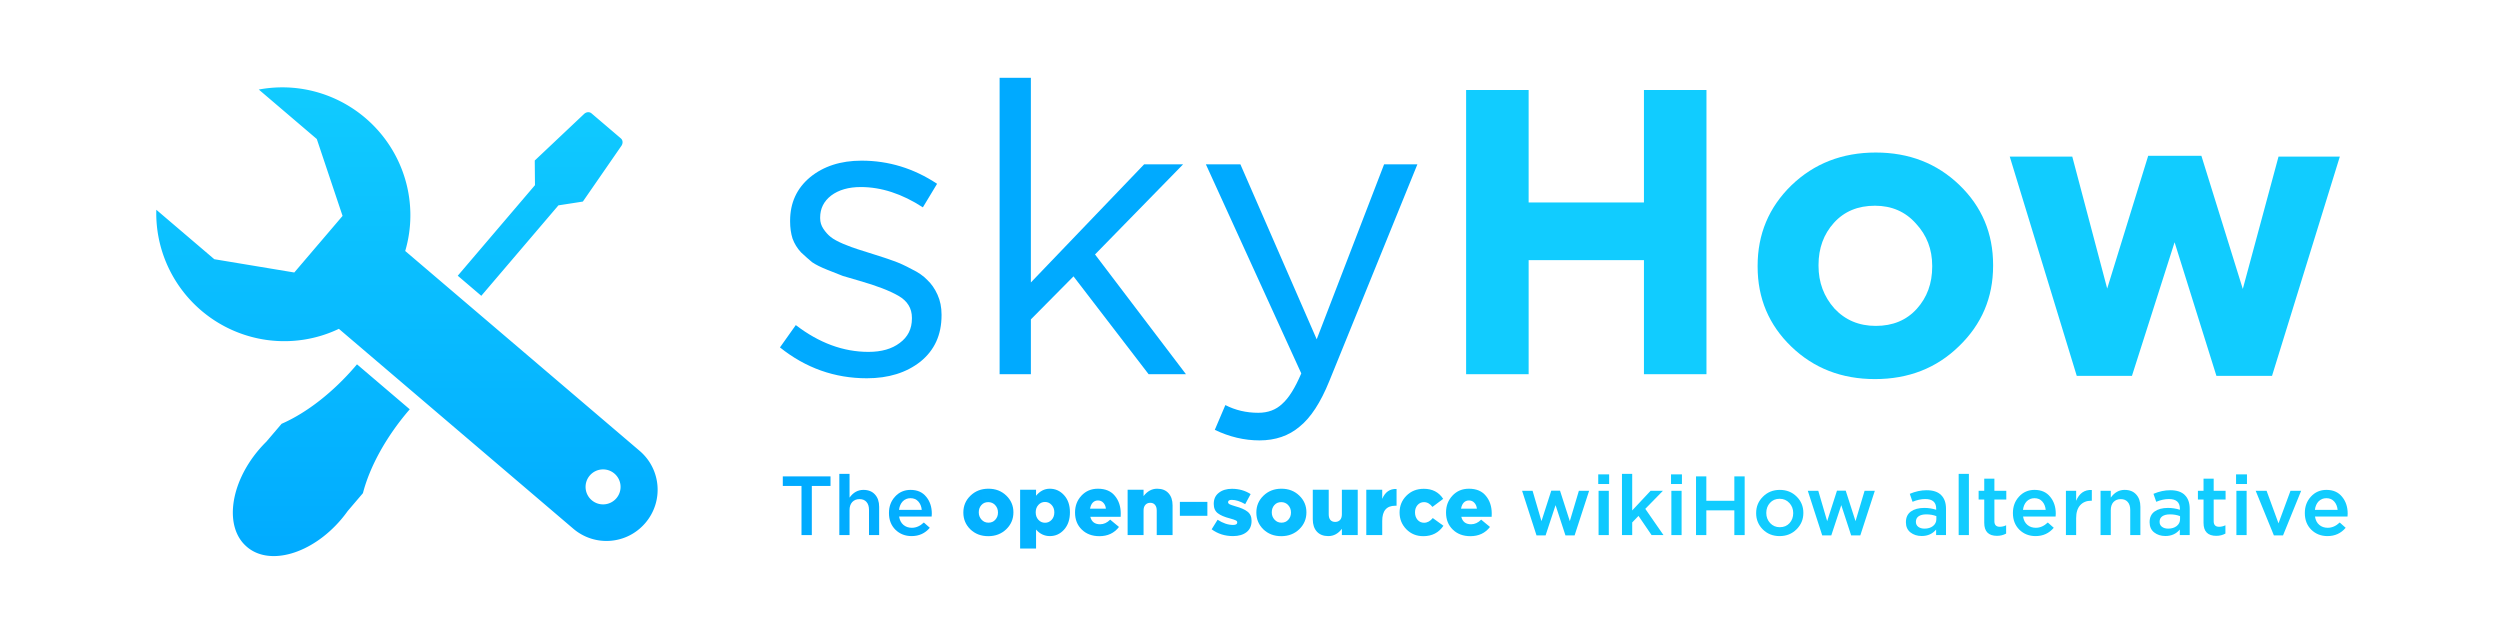<?xml version="1.0" encoding="UTF-8" standalone="no"?>
<!-- Created with Inkscape (http://www.inkscape.org/) -->

<svg
   width="1024"
   height="256"
   viewBox="0 0 270.933 67.733"
   version="1.1"
   id="svg1"
   xml:space="preserve"
   inkscape:export-filename="skyhow-logo.svg"
   inkscape:export-xdpi="96"
   inkscape:export-ydpi="96"
   xmlns:inkscape="http://www.inkscape.org/namespaces/inkscape"
   xmlns:sodipodi="http://sodipodi.sourceforge.net/DTD/sodipodi-0.dtd"
   xmlns:xlink="http://www.w3.org/1999/xlink"
   xmlns="http://www.w3.org/2000/svg"
   xmlns:svg="http://www.w3.org/2000/svg"
   xmlns:rdf="http://www.w3.org/1999/02/22-rdf-syntax-ns#"
   xmlns:cc="http://creativecommons.org/ns#"><sodipodi:namedview
     id="namedview1"
     pagecolor="#ffffff"
     bordercolor="#000000"
     borderopacity="0.25"
     inkscape:showpageshadow="2"
     inkscape:pageopacity="0.0"
     inkscape:pagecheckerboard="true"
     inkscape:deskcolor="#d1d1d1"
     inkscape:document-units="px"
     showgrid="false"><inkscape:grid
       id="grid1"
       units="mm"
       originx="0"
       originy="0"
       spacingx="1"
       spacingy="1"
       empcolor="#0099e5"
       empopacity="0.302"
       color="#0099e5"
       opacity="0.149"
       empspacing="5"
       enabled="true"
       visible="false" /><inkscape:page
       x="0"
       y="0"
       width="270.933"
       height="67.733"
       id="page2"
       margin="0"
       bleed="0" /></sodipodi:namedview><defs
     id="defs1"><linearGradient
       id="linearGradient17"
       inkscape:collect="always"><stop
         style="stop-color:#11ccff;stop-opacity:1;"
         offset="0"
         id="stop17" /><stop
         style="stop-color:#00aaff;stop-opacity:1;"
         offset="1"
         id="stop18" /></linearGradient><linearGradient
       id="linearGradient2"
       inkscape:collect="always"><stop
         style="stop-color:#11ccff;stop-opacity:1;"
         offset="0"
         id="stop2" /><stop
         style="stop-color:#00aaff;stop-opacity:1;"
         offset="1"
         id="stop3" /></linearGradient><linearGradient
       inkscape:collect="always"
       xlink:href="#linearGradient2"
       id="linearGradient3"
       x1="35.634"
       y1="6.7"
       x2="35.634"
       y2="61.034"
       gradientUnits="userSpaceOnUse"
       gradientTransform="translate(8.467)" /><filter
       style="color-interpolation-filters:sRGB"
       inkscape:label="Drop Shadow"
       id="filter11"
       x="-0.044"
       y="-0.047"
       width="1.088"
       height="1.114"><feFlood
         result="flood"
         in="SourceGraphic"
         flood-opacity="0.498"
         flood-color="rgb(0,0,0)"
         id="feFlood10" /><feGaussianBlur
         result="blur"
         in="SourceGraphic"
         stdDeviation="1"
         id="feGaussianBlur10" /><feOffset
         result="offset"
         in="blur"
         dx="0"
         dy="1"
         id="feOffset10" /><feComposite
         result="comp1"
         operator="in"
         in="flood"
         in2="offset"
         id="feComposite10" /><feComposite
         result="comp2"
         operator="over"
         in="SourceGraphic"
         in2="comp1"
         id="feComposite11" /></filter><linearGradient
       inkscape:collect="always"
       xlink:href="#linearGradient17"
       id="linearGradient18"
       x1="736.702"
       y1="65.568"
       x2="389.651"
       y2="65.568"
       gradientUnits="userSpaceOnUse" /><linearGradient
       inkscape:collect="always"
       xlink:href="#linearGradient17"
       id="linearGradient4"
       gradientUnits="userSpaceOnUse"
       x1="736.702"
       y1="65.568"
       x2="389.651"
       y2="65.568" /><linearGradient
       inkscape:collect="always"
       xlink:href="#linearGradient17"
       id="linearGradient5"
       gradientUnits="userSpaceOnUse"
       x1="736.702"
       y1="65.568"
       x2="389.651"
       y2="65.568" /><linearGradient
       inkscape:collect="always"
       xlink:href="#linearGradient17"
       id="linearGradient6"
       gradientUnits="userSpaceOnUse"
       x1="736.702"
       y1="65.568"
       x2="389.651"
       y2="65.568" /><linearGradient
       inkscape:collect="always"
       xlink:href="#linearGradient17"
       id="linearGradient7"
       gradientUnits="userSpaceOnUse"
       x1="736.702"
       y1="65.568"
       x2="389.651"
       y2="65.568" /><linearGradient
       inkscape:collect="always"
       xlink:href="#linearGradient17"
       id="linearGradient8"
       gradientUnits="userSpaceOnUse"
       x1="736.702"
       y1="65.568"
       x2="389.651"
       y2="65.568" /><linearGradient
       inkscape:collect="always"
       xlink:href="#linearGradient17"
       id="linearGradient9"
       gradientUnits="userSpaceOnUse"
       x1="736.702"
       y1="65.568"
       x2="389.651"
       y2="65.568" /><linearGradient
       inkscape:collect="always"
       xlink:href="#linearGradient17"
       id="linearGradient10"
       gradientUnits="userSpaceOnUse"
       x1="736.702"
       y1="65.568"
       x2="389.651"
       y2="65.568" /><linearGradient
       inkscape:collect="always"
       xlink:href="#linearGradient17"
       id="linearGradient11"
       gradientUnits="userSpaceOnUse"
       x1="736.702"
       y1="65.568"
       x2="389.651"
       y2="65.568" /><linearGradient
       inkscape:collect="always"
       xlink:href="#linearGradient17"
       id="linearGradient12"
       gradientUnits="userSpaceOnUse"
       x1="736.702"
       y1="65.568"
       x2="389.651"
       y2="65.568" /><linearGradient
       inkscape:collect="always"
       xlink:href="#linearGradient17"
       id="linearGradient13"
       gradientUnits="userSpaceOnUse"
       x1="736.702"
       y1="65.568"
       x2="389.651"
       y2="65.568" /><linearGradient
       inkscape:collect="always"
       xlink:href="#linearGradient17"
       id="linearGradient14"
       gradientUnits="userSpaceOnUse"
       x1="736.702"
       y1="65.568"
       x2="389.651"
       y2="65.568" /><linearGradient
       inkscape:collect="always"
       xlink:href="#linearGradient17"
       id="linearGradient15"
       gradientUnits="userSpaceOnUse"
       x1="736.702"
       y1="65.568"
       x2="389.651"
       y2="65.568" /><linearGradient
       inkscape:collect="always"
       xlink:href="#linearGradient17"
       id="linearGradient16"
       gradientUnits="userSpaceOnUse"
       x1="736.702"
       y1="65.568"
       x2="389.651"
       y2="65.568" /><linearGradient
       inkscape:collect="always"
       xlink:href="#linearGradient17"
       id="linearGradient19"
       gradientUnits="userSpaceOnUse"
       x1="736.702"
       y1="65.568"
       x2="389.651"
       y2="65.568" /><linearGradient
       inkscape:collect="always"
       xlink:href="#linearGradient17"
       id="linearGradient20"
       gradientUnits="userSpaceOnUse"
       x1="736.702"
       y1="65.568"
       x2="389.651"
       y2="65.568" /><linearGradient
       inkscape:collect="always"
       xlink:href="#linearGradient17"
       id="linearGradient21"
       gradientUnits="userSpaceOnUse"
       x1="736.702"
       y1="65.568"
       x2="389.651"
       y2="65.568" /><linearGradient
       inkscape:collect="always"
       xlink:href="#linearGradient17"
       id="linearGradient22"
       gradientUnits="userSpaceOnUse"
       x1="736.702"
       y1="65.568"
       x2="389.651"
       y2="65.568" /><linearGradient
       inkscape:collect="always"
       xlink:href="#linearGradient17"
       id="linearGradient23"
       gradientUnits="userSpaceOnUse"
       x1="736.702"
       y1="65.568"
       x2="389.651"
       y2="65.568" /><linearGradient
       inkscape:collect="always"
       xlink:href="#linearGradient17"
       id="linearGradient24"
       gradientUnits="userSpaceOnUse"
       x1="736.702"
       y1="65.568"
       x2="389.651"
       y2="65.568" /><linearGradient
       inkscape:collect="always"
       xlink:href="#linearGradient17"
       id="linearGradient25"
       gradientUnits="userSpaceOnUse"
       x1="736.702"
       y1="65.568"
       x2="389.651"
       y2="65.568" /><linearGradient
       inkscape:collect="always"
       xlink:href="#linearGradient17"
       id="linearGradient26"
       gradientUnits="userSpaceOnUse"
       x1="736.702"
       y1="65.568"
       x2="389.651"
       y2="65.568" /><linearGradient
       inkscape:collect="always"
       xlink:href="#linearGradient17"
       id="linearGradient27"
       gradientUnits="userSpaceOnUse"
       x1="736.702"
       y1="65.568"
       x2="389.651"
       y2="65.568" /><linearGradient
       inkscape:collect="always"
       xlink:href="#linearGradient17"
       id="linearGradient28"
       gradientUnits="userSpaceOnUse"
       x1="736.702"
       y1="65.568"
       x2="389.651"
       y2="65.568" /><linearGradient
       inkscape:collect="always"
       xlink:href="#linearGradient17"
       id="linearGradient29"
       gradientUnits="userSpaceOnUse"
       x1="736.702"
       y1="65.568"
       x2="389.651"
       y2="65.568" /><linearGradient
       inkscape:collect="always"
       xlink:href="#linearGradient17"
       id="linearGradient30"
       gradientUnits="userSpaceOnUse"
       x1="736.702"
       y1="65.568"
       x2="389.651"
       y2="65.568" /><linearGradient
       inkscape:collect="always"
       xlink:href="#linearGradient17"
       id="linearGradient31"
       gradientUnits="userSpaceOnUse"
       x1="736.702"
       y1="65.568"
       x2="389.651"
       y2="65.568" /><linearGradient
       inkscape:collect="always"
       xlink:href="#linearGradient17"
       id="linearGradient32"
       gradientUnits="userSpaceOnUse"
       x1="736.702"
       y1="65.568"
       x2="389.651"
       y2="65.568" /><linearGradient
       inkscape:collect="always"
       xlink:href="#linearGradient17"
       id="linearGradient33"
       gradientUnits="userSpaceOnUse"
       x1="736.702"
       y1="65.568"
       x2="389.651"
       y2="65.568" /><linearGradient
       inkscape:collect="always"
       xlink:href="#linearGradient17"
       id="linearGradient34"
       gradientUnits="userSpaceOnUse"
       x1="736.702"
       y1="65.568"
       x2="389.651"
       y2="65.568" /><linearGradient
       inkscape:collect="always"
       xlink:href="#linearGradient17"
       id="linearGradient35"
       gradientUnits="userSpaceOnUse"
       x1="736.702"
       y1="65.568"
       x2="389.651"
       y2="65.568" /><linearGradient
       inkscape:collect="always"
       xlink:href="#linearGradient17"
       id="linearGradient36"
       gradientUnits="userSpaceOnUse"
       x1="736.702"
       y1="65.568"
       x2="389.651"
       y2="65.568" /></defs><g
     inkscape:label="Layer 1"
     inkscape:groupmode="layer"
     id="layer1"
     style="filter:url(#filter11)"><path
       d="M 30.498,8.467 A 13.816,13.708 40.452 0 0 28.046,8.705 l 6.286,5.36 2.793,8.333 -2.626,3.08 -0.002,-0.001 -2.604,3.054 -8.669,-1.44 -6.284,-5.358 a 13.816,13.708 40.452 0 0 4.871,10.92 13.816,13.708 40.452 0 0 14.913,1.983 l 25.403,21.659 c 2.336,1.992 5.821,1.715 7.813,-0.622 1.992,-2.336 1.715,-5.821 -0.622,-7.813 L 43.914,26.201 A 13.816,13.708 40.452 0 0 39.598,11.789 13.816,13.708 40.452 0 0 30.498,8.467 Z m 33.254,2.692 c -0.162,0.001 -0.327,0.072 -0.458,0.196 l -5.341,5.041 c 0,0 0.013,1.343 0.024,2.67 l -8.369,9.816 2.552,2.176 8.358,-9.803 c 1.313,-0.202 2.642,-0.407 2.651,-0.412 l 4.173,-6.036 c 0.182,-0.264 0.179,-0.608 -0.065,-0.816 l -3.168,-2.701 c -0.107,-0.091 -0.232,-0.132 -0.358,-0.131 z M 38.688,38.483 c -0.045,0.054 -0.09,0.108 -0.136,0.161 -2.422,2.841 -5.305,5.095 -8.034,6.284 l -1.65,1.935 c -0.279,0.275 -0.547,0.563 -0.803,0.862 -3.178,3.727 -3.769,8.441 -1.32,10.528 0.003,0.002 0.005,0.004 0.008,0.006 l -6.98e-4,8.02e-4 c 0.006,0.005 0.013,0.012 0.019,0.017 2.449,2.088 7.01,0.759 10.187,-2.968 0.255,-0.3 0.497,-0.61 0.724,-0.929 l 1.65,-1.935 c 0.742,-2.883 2.513,-6.086 4.935,-8.927 0.046,-0.054 0.092,-0.107 0.139,-0.161 z m 26.519,11.393 a 1.896,1.896 0 0 1 1.38,0.447 1.896,1.896 0 0 1 0.213,2.673 1.896,1.896 0 0 1 -2.673,0.213 1.896,1.896 0 0 1 -0.213,-2.673 1.896,1.896 0 0 1 1.292,-0.66 z"
       style="fill:url(#linearGradient3);stroke-width:0.047;paint-order:markers stroke fill"
       id="path1" /></g><g
     inkscape:groupmode="layer"
     id="layer2"
     inkscape:label="Layer 2"><path
       d="m 334.903,188.116 q -19.04,0 -34.24,-12.16 l 6.24,-8.8 q 13.76,10.56 28.64,10.56 7.68,0 12.32,-3.52 4.8,-3.52 4.8,-9.6 v -0.32 q 0,-5.6 -5.28,-8.64 -5.28,-3.04 -15.36,-5.92 -4.48,-1.28 -6.56,-1.92 -2.08,-0.8 -6.08,-2.4 -4,-1.6 -6.08,-3.04 -1.92,-1.6 -4.32,-3.84 -2.24,-2.4 -3.36,-5.44 -0.96,-3.04 -0.96,-6.72 v -0.32 q 0,-10.56 7.84,-17.12 8,-6.56 20.32,-6.56 16,0 29.76,9.12 l -5.6,9.28 q -12.32,-8 -24.48,-8 -7.2,0 -11.68,3.36 -4.32,3.36 -4.32,8.64 v 0.32 q 0,2.24 1.28,4.16 1.28,1.92 2.88,3.2 1.6,1.28 4.96,2.72 3.52,1.44 5.6,2.08 2.08,0.64 6.56,2.08 4.64,1.44 7.68,2.56 3.2,1.12 7.04,3.2 4,1.92 6.24,4.32 2.4,2.24 4,5.76 1.6,3.52 1.6,7.84 v 0.32 q 0,11.52 -8.32,18.24 -8.32,6.56 -21.12,6.56 z"
       id="text57"
       style="font-size:160px;font-family:Gotham;-inkscape-font-specification:'Gotham Bold';white-space:pre;fill:#00aaff;stroke-width:32;paint-order:markers fill stroke"
       transform="matrix(0.275,0,0,0.275,1.845,-10.737)"
       aria-label="s" /><path
       d="M 387.223,186.516 V 69.716 h 12.32 v 80.64 l 44.64,-46.56 h 15.36 l -34.72,35.52 35.84,47.2 h -14.72 l -29.6,-38.56 -16.8,16.96 v 21.6 z"
       id="text58"
       style="font-size:160px;font-family:Gotham;-inkscape-font-specification:'Gotham Bold';white-space:pre;fill:#00aaff;stroke-width:32;paint-order:markers fill stroke"
       transform="matrix(0.275,0,0,0.275,1.845,-10.737)"
       aria-label="k" /><path
       d="m 512.183,172.756 26.56,-68.96 h 13.12 l -34.72,85.44 q -5.12,12.64 -11.68,17.92 -6.4,5.44 -15.84,5.44 -8.96,0 -17.6,-4.16 l 4.16,-9.76 q 5.92,3.04 12.96,3.04 5.76,0 9.44,-3.52 3.84,-3.36 7.52,-12 l -37.6,-82.4 h 13.6 z"
       id="text59"
       style="font-size:160px;font-family:Gotham;-inkscape-font-specification:'Gotham Bold';white-space:pre;fill:#00aaff;stroke-width:32;paint-order:markers fill stroke"
       transform="matrix(0.275,0,0,0.275,1.845,-10.737)"
       aria-label="y" /><path
       d="M 571.063,186.516 V 74.516 h 24.64 v 44.32 h 45.44 V 74.516 h 24.64 V 186.516 h -24.64 v -44.96 h -45.44 v 44.96 z"
       id="text60"
       style="font-weight:bold;font-size:160px;font-family:Gotham;-inkscape-font-specification:'Gotham Bold';white-space:pre;fill:#11ccff;stroke-width:32;paint-order:markers fill stroke"
       transform="matrix(0.275,0,0,0.275,1.845,-10.737)"
       aria-label="H" /><path
       d="m 732.183,188.436 q -19.68,0 -32.96,-12.8 -13.28,-12.8 -13.28,-31.52 v -0.32 q 0,-18.72 13.28,-31.68 13.44,-12.96 33.28,-12.96 19.68,0 32.96,12.8 13.28,12.8 13.28,31.52 v 0.32 q 0,18.72 -13.44,31.68 -13.28,12.96 -33.12,12.96 z m 0.32,-20.96 q 10.08,0 16.16,-6.72 6.08,-6.72 6.08,-16.64 v -0.32 q 0,-9.76 -6.4,-16.64 -6.24,-7.04 -16.16,-7.04 -10.08,0 -16.16,6.72 -6.08,6.72 -6.08,16.64 v 0.32 q 0,9.76 6.24,16.8 6.4,6.88 16.32,6.88 z"
       id="text61"
       style="font-weight:bold;font-size:160px;font-family:Gotham;-inkscape-font-specification:'Gotham Bold';white-space:pre;fill:#11ccff;stroke-width:32;paint-order:markers fill stroke"
       transform="matrix(0.275,0,0,0.275,1.845,-10.737)"
       aria-label="o" /><path
       d="m 811.703,187.156 -26.4,-86.4 h 24.64 l 13.76,52 16.16,-52.32 h 20.96 l 16.32,52.48 14.08,-52.16 h 24.16 l -26.72,86.4 h -21.92 l -16.48,-52.64 -16.8,52.64 z"
       id="text62"
       style="font-weight:bold;font-size:160px;font-family:Gotham;-inkscape-font-specification:'Gotham Bold';white-space:pre;fill:#11ccff;stroke-width:32;paint-order:markers fill stroke"
       transform="matrix(0.275,0,0,0.275,1.845,-10.737)"
       aria-label="w" /><path
       d="m 397.293,83.221 v -18.752 h -7.136 v -3.648 h 18.208 v 3.648 h -7.136 v 18.752 z"
       id="text63"
       style="font-weight:500;font-size:32px;font-family:Gotham;-inkscape-font-specification:'Gotham Medium';white-space:pre;fill:url(#linearGradient4);stroke-width:32;paint-order:markers fill stroke"
       transform="matrix(0.284,0,0,0.284,-25.97,34.354)"
       aria-label="T" /><path
       d="m 411.725,83.221 v -23.36 h 3.904 v 9.056 q 2.112,-2.944 5.28,-2.944 2.848,0 4.416,1.76 1.6,1.728 1.6,4.704 v 10.784 h -3.872 v -9.6 q 0,-1.984 -0.96,-3.04 -0.928,-1.088 -2.656,-1.088 -1.728,0 -2.784,1.12 -1.024,1.12 -1.024,3.072 v 9.536 z"
       id="text64"
       style="font-weight:500;font-size:32px;font-family:Gotham;-inkscape-font-specification:'Gotham Medium';white-space:pre;fill:url(#linearGradient5);stroke-width:32;paint-order:markers fill stroke"
       transform="matrix(0.284,0,0,0.284,-25.97,34.354)"
       aria-label="h" /><path
       d="m 439.341,83.605 q -3.712,0 -6.208,-2.432 -2.464,-2.464 -2.464,-6.336 v -0.064 q 0,-3.712 2.336,-6.24 2.336,-2.56 5.92,-2.56 3.84,0 5.952,2.624 2.144,2.592 2.144,6.464 0,0.32 -0.064,1.088 h -12.416 q 0.32,2.048 1.632,3.168 1.312,1.12 3.232,1.12 2.464,0 4.576,-2.016 l 2.272,2.016 q -2.688,3.168 -6.912,3.168 z m -4.832,-10.016 h 8.672 q -0.192,-1.952 -1.312,-3.2 -1.12,-1.248 -2.976,-1.248 -1.792,0 -2.976,1.216 -1.152,1.216 -1.408,3.232 z"
       id="text65"
       style="font-weight:500;font-size:32px;font-family:Gotham;-inkscape-font-specification:'Gotham Medium';white-space:pre;fill:url(#linearGradient6);stroke-width:32;paint-order:markers fill stroke"
       transform="matrix(0.284,0,0,0.284,-25.97,34.354)"
       aria-label="e" /><path
       d="m 475.405,81.013 q -2.752,2.624 -6.848,2.624 -4.096,0 -6.816,-2.592 -2.688,-2.624 -2.688,-6.4 v -0.064 q 0,-3.776 2.72,-6.4 2.752,-2.656 6.848,-2.656 4.096,0 6.816,2.624 2.72,2.624 2.72,6.368 v 0.064 q 0,3.776 -2.752,6.432 z m -6.784,-2.528 q 1.632,0 2.624,-1.12 1.024,-1.12 1.024,-2.72 v -0.064 q 0,-1.632 -1.056,-2.784 -1.056,-1.152 -2.656,-1.152 -1.632,0 -2.624,1.12 -0.992,1.12 -0.992,2.752 v 0.064 q 0,1.6 1.056,2.752 1.056,1.152 2.624,1.152 z"
       id="text66"
       style="font-weight:900;font-size:32px;font-family:Gotham;-inkscape-font-specification:'Gotham Heavy';white-space:pre;fill:url(#linearGradient7);stroke-width:32;paint-order:markers fill stroke"
       transform="matrix(0.284,0,0,0.284,-25.97,34.354)"
       aria-label="o" /><path
       d="m 480.717,88.341 v -22.432 h 6.08 v 2.304 q 2.208,-2.688 5.248,-2.688 3.2,0 5.44,2.464 2.24,2.464 2.24,6.496 v 0.064 q 0,4.096 -2.24,6.592 -2.208,2.464 -5.408,2.464 -3.104,0 -5.28,-2.496 v 7.232 z m 9.504,-9.824 q 1.472,0 2.496,-1.088 1.056,-1.12 1.056,-2.848 v -0.064 q 0,-1.696 -1.056,-2.816 -1.024,-1.12 -2.496,-1.12 -1.504,0 -2.528,1.12 -1.024,1.12 -1.024,2.816 v 0.064 q 0,1.696 1.024,2.816 1.024,1.12 2.528,1.12 z"
       id="text67"
       style="font-weight:900;font-size:32px;font-family:Gotham;-inkscape-font-specification:'Gotham Heavy';white-space:pre;fill:url(#linearGradient8);stroke-width:32;paint-order:markers fill stroke"
       transform="matrix(0.284,0,0,0.284,-25.97,34.354)"
       aria-label="p" /><path
       d="m 510.957,83.637 q -4.096,0 -6.688,-2.496 -2.592,-2.496 -2.592,-6.496 v -0.064 q 0,-3.808 2.464,-6.432 2.464,-2.624 6.272,-2.624 4.256,0 6.464,2.72 2.24,2.688 2.24,6.752 0,0.832 -0.032,1.248 h -11.584 q 0.704,2.848 3.744,2.848 2.08,0 3.84,-1.76 l 3.36,2.784 q -2.72,3.52 -7.488,3.52 z m -3.552,-10.496 h 6.048 q -0.16,-1.44 -0.992,-2.272 -0.8,-0.864 -2.048,-0.864 -1.184,0 -1.984,0.832 -0.768,0.832 -1.024,2.304 z"
       id="text68"
       style="font-weight:900;font-size:32px;font-family:Gotham;-inkscape-font-specification:'Gotham Heavy';white-space:pre;fill:url(#linearGradient9);stroke-width:32;paint-order:markers fill stroke"
       transform="matrix(0.284,0,0,0.284,-25.97,34.354)"
       aria-label="e" /><path
       d="m 521.741,83.221 v -17.312 h 6.08 v 2.432 q 2.176,-2.816 5.184,-2.816 2.784,0 4.32,1.696 1.568,1.696 1.568,4.672 v 11.328 h -6.048 v -9.376 q 0,-1.408 -0.672,-2.176 -0.64,-0.768 -1.792,-0.768 -1.152,0 -1.856,0.768 -0.704,0.768 -0.704,2.176 v 9.376 z"
       id="text69"
       style="font-weight:900;font-size:32px;font-family:Gotham;-inkscape-font-specification:'Gotham Heavy';white-space:pre;fill:url(#linearGradient10);stroke-width:32;paint-order:markers fill stroke"
       transform="matrix(0.284,0,0,0.284,-25.97,34.354)"
       aria-label="n" /><path
       d="m 541.678,75.861 v -5.312 h 10.496 v 5.312 z"
       id="text70"
       style="font-weight:900;font-size:32px;font-family:Gotham;-inkscape-font-specification:'Gotham Heavy';white-space:pre;fill:url(#linearGradient11);stroke-width:32;paint-order:markers fill stroke"
       transform="matrix(0.284,0,0,0.284,-25.97,34.354)"
       aria-label="-" /><path
       d="m 561.966,83.605 q -4.64,0 -8.16,-2.592 l 2.272,-3.648 q 3.04,1.984 5.92,1.984 1.568,0 1.568,-0.928 v -0.064 q 0,-0.512 -0.608,-0.768 -0.576,-0.288 -2.208,-0.736 -3.008,-0.768 -4.576,-1.952 -1.568,-1.184 -1.568,-3.552 v -0.064 q 0,-2.688 1.92,-4.192 1.952,-1.536 5.024,-1.536 3.968,0 7.136,2.016 l -2.08,3.84 q -2.848,-1.632 -5.12,-1.632 -1.408,0 -1.408,0.864 v 0.064 q 0,0.448 0.608,0.768 0.608,0.288 2.208,0.768 3.008,0.8 4.576,2.016 1.568,1.184 1.568,3.488 v 0.064 q 0,2.784 -1.92,4.288 -1.92,1.504 -5.152,1.504 z"
       id="text71"
       style="font-weight:900;font-size:32px;font-family:Gotham;-inkscape-font-specification:'Gotham Heavy';white-space:pre;fill:url(#linearGradient12);stroke-width:32;paint-order:markers fill stroke"
       transform="matrix(0.284,0,0,0.284,-25.97,34.354)"
       aria-label="s" /><path
       d="m 587.214,81.013 q -2.752,2.624 -6.848,2.624 -4.096,0 -6.816,-2.592 -2.688,-2.624 -2.688,-6.4 v -0.064 q 0,-3.776 2.72,-6.4 2.752,-2.656 6.848,-2.656 4.096,0 6.816,2.624 2.72,2.624 2.72,6.368 v 0.064 q 0,3.776 -2.752,6.432 z m -6.784,-2.528 q 1.632,0 2.624,-1.12 1.024,-1.12 1.024,-2.72 v -0.064 q 0,-1.632 -1.056,-2.784 -1.056,-1.152 -2.656,-1.152 -1.632,0 -2.624,1.12 -0.992,1.12 -0.992,2.752 v 0.064 q 0,1.6 1.056,2.752 1.056,1.152 2.624,1.152 z"
       id="text72"
       style="font-weight:900;font-size:32px;font-family:Gotham;-inkscape-font-specification:'Gotham Heavy';white-space:pre;fill:url(#linearGradient13);stroke-width:32;paint-order:markers fill stroke"
       transform="matrix(0.284,0,0,0.284,-25.97,34.354)"
       aria-label="o" /><path
       d="m 598.318,83.605 q -2.784,0 -4.352,-1.696 -1.568,-1.728 -1.568,-4.704 v -11.296 h 6.08 v 9.376 q 0,1.408 0.64,2.176 0.672,0.736 1.824,0.736 1.152,0 1.856,-0.736 0.704,-0.768 0.704,-2.176 v -9.376 h 6.048 v 17.312 h -6.048 v -2.4 q -2.112,2.784 -5.184,2.784 z"
       id="text73"
       style="font-weight:900;font-size:32px;font-family:Gotham;-inkscape-font-specification:'Gotham Heavy';white-space:pre;fill:url(#linearGradient14);stroke-width:32;paint-order:markers fill stroke"
       transform="matrix(0.284,0,0,0.284,-25.97,34.354)"
       aria-label="u" /><path
       d="m 612.814,83.221 v -17.312 h 6.08 v 3.488 q 1.664,-3.936 5.472,-3.776 v 6.4 h -0.512 q -4.96,0 -4.96,5.792 v 5.408 z"
       id="text74"
       style="font-weight:900;font-size:32px;font-family:Gotham;-inkscape-font-specification:'Gotham Heavy';white-space:pre;fill:url(#linearGradient15);stroke-width:32;paint-order:markers fill stroke"
       transform="matrix(0.284,0,0,0.284,-25.97,34.354)"
       aria-label="r" /><path
       d="m 634.574,83.637 q -3.872,0 -6.464,-2.624 -2.592,-2.656 -2.592,-6.368 v -0.064 q 0,-3.744 2.592,-6.368 2.624,-2.656 6.656,-2.656 4.896,0 7.392,3.84 l -4.096,3.072 q -1.408,-1.824 -3.232,-1.824 -1.472,0 -2.464,1.12 -0.96,1.12 -0.96,2.752 v 0.064 q 0,1.664 0.96,2.816 0.992,1.12 2.496,1.12 1.856,0 3.328,-1.792 l 4.064,2.944 q -2.688,3.968 -7.68,3.968 z"
       id="text75"
       style="font-weight:900;font-size:32px;font-family:Gotham;-inkscape-font-specification:'Gotham Heavy';white-space:pre;fill:url(#linearGradient16);stroke-width:32;paint-order:markers fill stroke"
       transform="matrix(0.284,0,0,0.284,-25.97,34.354)"
       aria-label="c" /><path
       d="m 652.526,83.637 q -4.096,0 -6.688,-2.496 -2.592,-2.496 -2.592,-6.496 v -0.064 q 0,-3.808 2.464,-6.432 2.464,-2.624 6.272,-2.624 4.256,0 6.464,2.72 2.24,2.688 2.24,6.752 0,0.832 -0.032,1.248 h -11.584 q 0.704,2.848 3.744,2.848 2.08,0 3.84,-1.76 l 3.36,2.784 q -2.72,3.52 -7.488,3.52 z m -3.552,-10.496 h 6.048 q -0.16,-1.44 -0.992,-2.272 -0.8,-0.864 -2.048,-0.864 -1.184,0 -1.984,0.832 -0.768,0.832 -1.024,2.304 z"
       id="text76"
       style="font-weight:900;font-size:32px;font-family:Gotham;-inkscape-font-specification:'Gotham Heavy';white-space:pre;fill:url(#linearGradient19);stroke-width:32;paint-order:markers fill stroke"
       transform="matrix(0.284,0,0,0.284,-25.97,34.354)"
       aria-label="e" /><path
       d="m 677.774,83.349 -5.504,-17.024 h 4 l 3.392,11.584 3.744,-11.648 h 3.328 l 3.744,11.648 3.456,-11.584 h 3.904 l -5.536,17.024 h -3.488 l -3.776,-11.552 -3.808,11.552 z"
       id="text77"
       style="font-weight:500;font-size:32px;font-family:Gotham;-inkscape-font-specification:'Gotham Medium';white-space:pre;fill:url(#linearGradient20);stroke-width:32;paint-order:markers fill stroke"
       transform="matrix(0.284,0,0,0.284,-25.97,34.354)"
       aria-label="w" /><path
       d="m 701.326,63.733 v -3.68 h 4.16 v 3.68 z m 0.128,19.488 v -16.896 h 3.904 v 16.896 z"
       id="text78"
       style="font-weight:500;font-size:32px;font-family:Gotham;-inkscape-font-specification:'Gotham Medium';white-space:pre;fill:url(#linearGradient21);stroke-width:32;paint-order:markers fill stroke"
       transform="matrix(0.284,0,0,0.284,-25.97,34.354)"
       aria-label="i" /><path
       d="m 710.382,83.221 v -23.36 h 3.904 v 13.952 l 7.008,-7.488 h 4.704 l -6.72,6.88 6.944,10.016 h -4.544 l -4.992,-7.328 -2.4,2.496 v 4.832 z"
       id="text79"
       style="font-weight:500;font-size:32px;font-family:Gotham;-inkscape-font-specification:'Gotham Medium';white-space:pre;fill:url(#linearGradient22);stroke-width:32;paint-order:markers fill stroke"
       transform="matrix(0.284,0,0,0.284,-25.97,34.354)"
       aria-label="k" /><path
       d="m 729.102,63.733 v -3.68 h 4.16 v 3.68 z m 0.128,19.488 v -16.896 h 3.904 v 16.896 z"
       id="text80"
       style="font-weight:500;font-size:32px;font-family:Gotham;-inkscape-font-specification:'Gotham Medium';white-space:pre;fill:url(#linearGradient23);stroke-width:32;paint-order:markers fill stroke"
       transform="matrix(0.284,0,0,0.284,-25.97,34.354)"
       aria-label="i" /><path
       d="m 738.638,83.221 v -22.4 h 3.936 v 9.312 h 10.688 v -9.312 h 3.936 v 22.4 h -3.936 v -9.44 h -10.688 v 9.44 z"
       id="text81"
       style="font-weight:500;font-size:32px;font-family:Gotham;-inkscape-font-specification:'Gotham Medium';white-space:pre;fill:url(#linearGradient24);stroke-width:32;paint-order:markers fill stroke"
       transform="matrix(0.284,0,0,0.284,-25.97,34.354)"
       aria-label="H" /><path
       d="m 770.542,83.605 q -3.84,0 -6.4,-2.528 -2.56,-2.56 -2.56,-6.208 v -0.064 q 0,-3.68 2.592,-6.24 2.592,-2.592 6.432,-2.592 3.872,0 6.432,2.56 2.56,2.528 2.56,6.208 v 0.064 q 0,3.616 -2.592,6.208 -2.592,2.592 -6.464,2.592 z m 0.064,-3.392 q 2.304,0 3.712,-1.536 1.408,-1.568 1.408,-3.808 v -0.064 q 0,-2.272 -1.472,-3.84 -1.472,-1.6 -3.712,-1.6 -2.272,0 -3.68,1.568 -1.408,1.536 -1.408,3.808 v 0.064 q 0,2.24 1.472,3.84 1.472,1.568 3.68,1.568 z"
       id="text82"
       style="font-weight:500;font-size:32px;font-family:Gotham;-inkscape-font-specification:'Gotham Medium';white-space:pre;fill:url(#linearGradient25);stroke-width:32;paint-order:markers fill stroke"
       transform="matrix(0.284,0,0,0.284,-25.97,34.354)"
       aria-label="o" /><path
       d="m 786.798,83.349 -5.504,-17.024 h 4 l 3.392,11.584 3.744,-11.648 h 3.328 l 3.744,11.648 3.456,-11.584 h 3.904 l -5.536,17.024 h -3.488 l -3.776,-11.552 -3.808,11.552 z"
       id="text83"
       style="font-weight:500;font-size:32px;font-family:Gotham;-inkscape-font-specification:'Gotham Medium';white-space:pre;fill:url(#linearGradient26);stroke-width:32;paint-order:markers fill stroke"
       transform="matrix(0.284,0,0,0.284,-25.97,34.354)"
       aria-label="w" /><path
       d="m 824.75,83.573 q -2.528,0 -4.288,-1.376 -1.728,-1.376 -1.728,-3.84 v -0.064 q 0,-2.688 1.888,-4.064 1.92,-1.376 5.12,-1.376 2.336,0 4.544,0.704 v -0.416 q 0,-3.68 -4.192,-3.68 -2.304,0 -4.832,1.056 l -1.056,-3.04 q 3.232,-1.376 6.4,-1.376 3.776,0 5.6,1.888 1.824,1.824 1.824,5.216 v 10.016 h -3.776 v -2.112 q -2.048,2.464 -5.504,2.464 z m 1.088,-2.816 q 1.952,0 3.232,-0.992 1.28,-1.024 1.28,-2.624 v -1.152 q -1.728,-0.672 -3.84,-0.672 -1.888,0 -2.944,0.736 -1.024,0.736 -1.024,2.08 v 0.064 q 0,1.184 0.928,1.888 0.928,0.672 2.368,0.672 z"
       id="text84"
       style="font-weight:500;font-size:32px;font-family:Gotham;-inkscape-font-specification:'Gotham Medium';white-space:pre;fill:url(#linearGradient27);stroke-width:32;paint-order:markers fill stroke"
       transform="matrix(0.284,0,0,0.284,-25.97,34.354)"
       aria-label="a" /><path
       d="m 838.862,83.221 v -23.36 h 3.904 v 23.36 z"
       id="text85"
       style="font-weight:500;font-size:32px;font-family:Gotham;-inkscape-font-specification:'Gotham Medium';white-space:pre;fill:url(#linearGradient28);stroke-width:32;paint-order:markers fill stroke"
       transform="matrix(0.284,0,0,0.284,-25.97,34.354)"
       aria-label="l" /><path
       d="m 853.486,83.509 q -4.864,0 -4.864,-4.96 v -8.896 h -2.144 v -3.328 h 2.144 v -4.64 h 3.872 v 4.64 h 4.544 v 3.328 h -4.544 v 8.288 q 0,2.112 2.08,2.112 1.248,0 2.4,-0.576 v 3.168 q -1.568,0.864 -3.488,0.864 z"
       id="text86"
       style="font-weight:500;font-size:32px;font-family:Gotham;-inkscape-font-specification:'Gotham Medium';white-space:pre;fill:url(#linearGradient29);stroke-width:32;paint-order:markers fill stroke"
       transform="matrix(0.284,0,0,0.284,-25.97,34.354)"
       aria-label="t" /><path
       d="m 868.238,83.605 q -3.712,0 -6.208,-2.432 -2.464,-2.464 -2.464,-6.336 v -0.064 q 0,-3.712 2.336,-6.24 2.336,-2.56 5.92,-2.56 3.84,0 5.952,2.624 2.144,2.592 2.144,6.464 0,0.32 -0.064,1.088 h -12.416 q 0.32,2.048 1.632,3.168 1.312,1.12 3.232,1.12 2.464,0 4.576,-2.016 l 2.272,2.016 q -2.688,3.168 -6.912,3.168 z m -4.832,-10.016 h 8.672 q -0.192,-1.952 -1.312,-3.2 -1.12,-1.248 -2.976,-1.248 -1.792,0 -2.976,1.216 -1.152,1.216 -1.408,3.232 z"
       id="text87"
       style="font-weight:500;font-size:32px;font-family:Gotham;-inkscape-font-specification:'Gotham Medium';white-space:pre;fill:url(#linearGradient30);stroke-width:32;paint-order:markers fill stroke"
       transform="matrix(0.284,0,0,0.284,-25.97,34.354)"
       aria-label="e" /><path
       d="m 879.79,83.221 v -16.896 h 3.904 v 3.808 q 1.792,-4.32 5.984,-4.128 v 4.096 h -0.224 q -2.656,0 -4.224,1.728 -1.536,1.696 -1.536,4.96 v 6.432 z"
       id="text88"
       style="font-weight:500;font-size:32px;font-family:Gotham;-inkscape-font-specification:'Gotham Medium';white-space:pre;fill:url(#linearGradient31);stroke-width:32;paint-order:markers fill stroke"
       transform="matrix(0.284,0,0,0.284,-25.97,34.354)"
       aria-label="r" /><path
       d="m 893.006,83.221 v -16.896 h 3.904 v 2.592 q 2.112,-2.944 5.28,-2.944 2.848,0 4.416,1.76 1.6,1.728 1.6,4.704 v 10.784 h -3.872 v -9.6 q 0,-1.984 -0.96,-3.04 -0.928,-1.088 -2.656,-1.088 -1.728,0 -2.784,1.12 -1.024,1.12 -1.024,3.072 v 9.536 z"
       id="text89"
       style="font-weight:500;font-size:32px;font-family:Gotham;-inkscape-font-specification:'Gotham Medium';white-space:pre;fill:url(#linearGradient32);stroke-width:32;paint-order:markers fill stroke"
       transform="matrix(0.284,0,0,0.284,-25.97,34.354)"
       aria-label="n" /><path
       d="m 917.742,83.573 q -2.528,0 -4.288,-1.376 -1.728,-1.376 -1.728,-3.84 v -0.064 q 0,-2.688 1.888,-4.064 1.92,-1.376 5.12,-1.376 2.336,0 4.544,0.704 v -0.416 q 0,-3.68 -4.192,-3.68 -2.304,0 -4.832,1.056 l -1.056,-3.04 q 3.232,-1.376 6.4,-1.376 3.776,0 5.6,1.888 1.824,1.824 1.824,5.216 v 10.016 h -3.776 v -2.112 q -2.048,2.464 -5.504,2.464 z m 1.088,-2.816 q 1.952,0 3.232,-0.992 1.28,-1.024 1.28,-2.624 v -1.152 q -1.728,-0.672 -3.84,-0.672 -1.888,0 -2.944,0.736 -1.024,0.736 -1.024,2.08 v 0.064 q 0,1.184 0.928,1.888 0.928,0.672 2.368,0.672 z"
       id="text90"
       style="font-weight:500;font-size:32px;font-family:Gotham;-inkscape-font-specification:'Gotham Medium';white-space:pre;fill:url(#linearGradient33);stroke-width:32;paint-order:markers fill stroke"
       transform="matrix(0.284,0,0,0.284,-25.97,34.354)"
       aria-label="a" /><path
       d="m 937.166,83.509 q -4.864,0 -4.864,-4.96 v -8.896 h -2.144 v -3.328 h 2.144 v -4.64 h 3.872 v 4.64 h 4.544 v 3.328 h -4.544 v 8.288 q 0,2.112 2.08,2.112 1.248,0 2.4,-0.576 v 3.168 q -1.568,0.864 -3.488,0.864 z"
       id="text91"
       style="font-weight:500;font-size:32px;font-family:Gotham;-inkscape-font-specification:'Gotham Medium';white-space:pre;fill:url(#linearGradient34);stroke-width:32;paint-order:markers fill stroke"
       transform="matrix(0.284,0,0,0.284,-25.97,34.354)"
       aria-label="t" /><path
       d="m 944.718,63.733 v -3.68 h 4.16 v 3.68 z m 0.128,19.488 v -16.896 h 3.904 v 16.896 z"
       id="text92"
       style="font-weight:500;font-size:32px;font-family:Gotham;-inkscape-font-specification:'Gotham Medium';white-space:pre;fill:url(#linearGradient35);stroke-width:32;paint-order:markers fill stroke"
       transform="matrix(0.284,0,0,0.284,-25.97,34.354)"
       aria-label="i" /><path
       d="m 959.15,83.349 -6.944,-17.024 h 4.16 l 4.544,12.416 4.576,-12.416 h 4.064 l -6.912,17.024 z"
       id="text93"
       style="font-weight:500;font-size:32px;font-family:Gotham;-inkscape-font-specification:'Gotham Medium';white-space:pre;fill:url(#linearGradient36);stroke-width:32;paint-order:markers fill stroke"
       transform="matrix(0.284,0,0,0.284,-25.97,34.354)"
       aria-label="v" /><path
       d="m 979.629,83.605 q -3.712,0 -6.208,-2.432 -2.464,-2.464 -2.464,-6.336 v -0.064 q 0,-3.712 2.336,-6.24 2.336,-2.56 5.92,-2.56 3.84,0 5.952,2.624 2.144,2.592 2.144,6.464 0,0.32 -0.064,1.088 h -12.416 q 0.32,2.048 1.632,3.168 1.312,1.12 3.232,1.12 2.464,0 4.576,-2.016 l 2.272,2.016 q -2.688,3.168 -6.912,3.168 z m -4.832,-10.016 h 8.672 q -0.192,-1.952 -1.312,-3.2 -1.12,-1.248 -2.976,-1.248 -1.792,0 -2.976,1.216 -1.152,1.216 -1.408,3.232 z"
       id="text94"
       style="font-weight:500;font-size:32px;font-family:Gotham;-inkscape-font-specification:'Gotham Medium';white-space:pre;fill:url(#linearGradient18);stroke-width:32;paint-order:markers fill stroke"
       transform="matrix(0.284,0,0,0.284,-25.97,34.354)"
       aria-label="e" /></g></svg>
